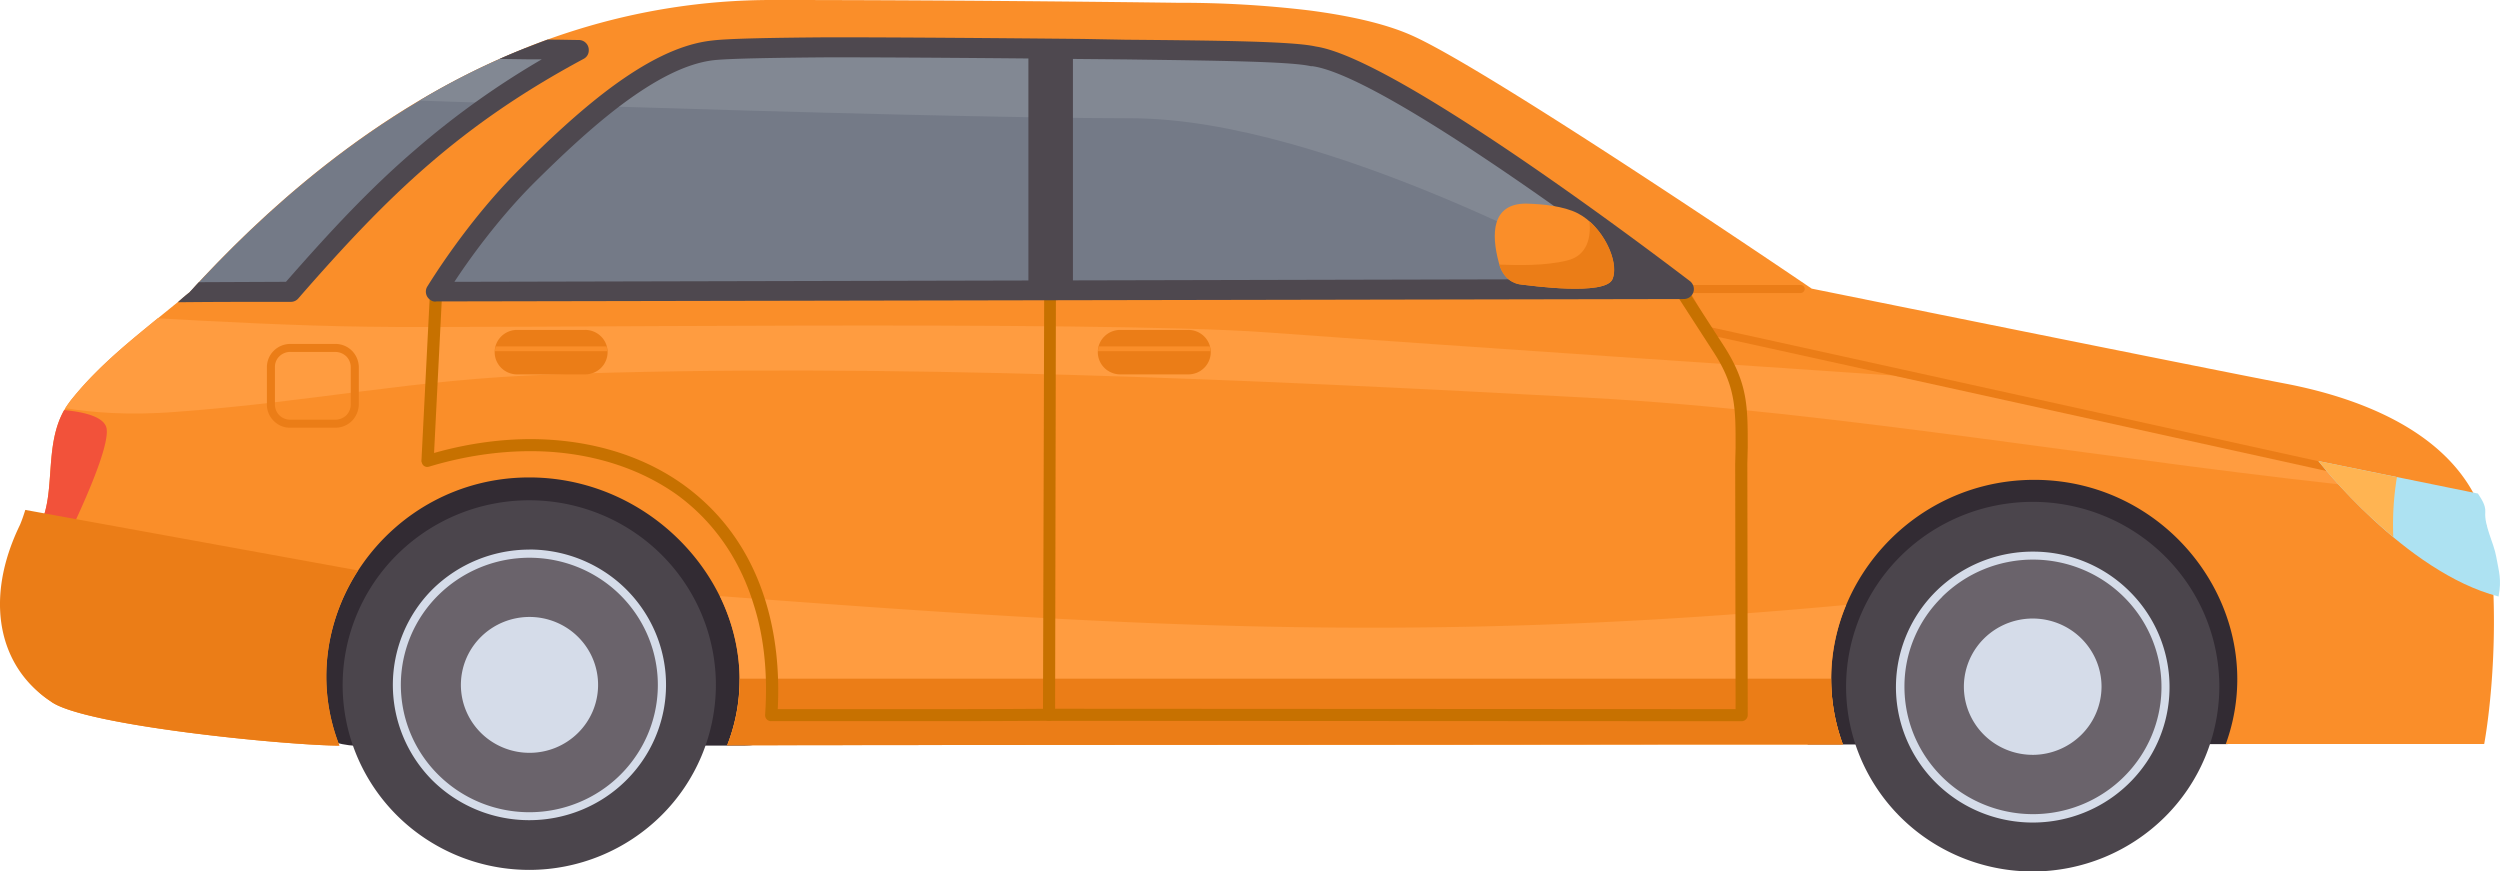 <svg width="284" height="99" fill="none" xmlns="http://www.w3.org/2000/svg"><g clip-path="url(#a)"><path fill-rule="evenodd" clip-rule="evenodd" d="M260.532 49.465H205.35v35.114c16.416 0 31.085-.044 47.502-.044 1.931 0 5.105-1.64 7.082-1.64 0-11.703.598-21.72.598-33.424v-.006ZM89.787 49.547H34.649c0 11.704-.23 22.36-.23 34.107 1.933 0 4.047 1.048 5.933 1.048H84.54c1.753 0 3.863-.727 4.87-.772 0-11.75.369-22.678.369-34.381l.008-.002Z" fill="#322B33"/><path fill-rule="evenodd" clip-rule="evenodd" d="M133.887.318a122.18 122.18 0 0 1 14.854.867c4.183.546 8.378 1.412 11.495 2.778 8.738 3.78 45.574 28.825 45.574 28.825s44.297 8.971 53.816 10.793c9.52 1.821 22.051 6.635 23.292 18.794 1.197 12.155-.713 22.145-.713 22.145h-29.353c5.243-14.435-5.978-30.01-21.751-30.01-15.819 0-27.039 15.619-21.751 30.054h-19.499c-35.318.047-63.966.047-107.238.093 5.65-14.482-6.484-30.42-22.488-30.42-16.003 0-27.224 15.938-21.568 30.464-5.7 0-29.29-2.276-32.833-5.054C-.07 75.822.39 68.216 4.574 59.61c1.978-4.098.092-9.927 3.496-14.162 3.863-4.823 8.553-8.103 13.473-12.251C33.27 20.355 55.757-.044 87.809 0c22.762 0 46.078.318 46.078.318Z" fill="#FA8E29"/><path fill-rule="evenodd" clip-rule="evenodd" d="M7.425 46.36c.23-.32.415-.592.645-.91 2.897-3.645 6.3-6.367 9.841-9.29 6.43.363 15.957.865 23.912.955 13.383.228 82.73-.772 101.997.639 19.267 1.41 71.416 4.918 71.416 4.918 16.004 3.324 32.022 6.648 48.055 9.973.275 0 2.438.727 2.713.727 2.338 1.003 2.852 1.231 5.198 2.232-29.523-2.96-62.633-8.925-90.685-10.418-37.798-2.05-80.338-4.008-117.907-2.642-15.82.547-26.581 3.05-42.491 4.235-5.65.456-9.888.047-12.694-.409v-.01Z" fill="#FF9C40"/><path d="M266.371 53.963a.469.469 0 0 0 .554-.365.419.419 0 0 0-.369-.5L194.273 37.16l-2.207-3.87h12.491a.489.489 0 0 0 .459-.455.453.453 0 0 0-.459-.456h-13.29a2.03 2.03 0 0 1-.23.044.488.488 0 0 0-.138.639l2.667 4.69c.059.109.158.19.277.228l72.528 15.983Z" fill="#EB7D17"/><path fill-rule="evenodd" clip-rule="evenodd" d="M209.718 68.718a21.605 21.605 0 0 0-.368 15.846h-19.499c-35.317.046-63.965.046-107.238.093 2.252-5.788 1.656-11.796-.828-16.942 44.422 3.324 78.59 5.595 127.933 1.003Z" fill="#FF9C40"/><path fill-rule="evenodd" clip-rule="evenodd" d="M2.506 64.755a33.616 33.616 0 0 1 2.069-5.146c1.794-3.733.415-8.925 2.714-13.023 2.437.228 4.645.82 4.828 2.14.413 3.142-6.208 15.892-6.208 15.892s-1.426.046-3.403.137Z" fill="#F2523A"/><path fill-rule="evenodd" clip-rule="evenodd" d="M208.017 77.098a21.547 21.547 0 0 0 1.333 7.468h-19.499c-35.318.047-63.966.047-107.238.093a20.042 20.042 0 0 0 1.426-7.561h123.978ZM40.673 64.802c-3.678 5.692-4.828 12.979-2.116 19.9-5.7 0-29.29-2.277-32.833-5.055-5.794-3.824-7.633-11.43-3.448-20.037.23-.546.413-1.092.598-1.684l37.8 6.876Z" fill="#EB7D17"/><path fill-rule="evenodd" clip-rule="evenodd" d="m32.995 33.154-11.452.044c7.91-8.651 20.74-20.764 38.078-27.686l6.16.181c-14.256 7.652-22.349 15.53-32.786 27.46Z" fill="#747A87"/><path fill-rule="evenodd" clip-rule="evenodd" d="M47.664 11.431a78.644 78.644 0 0 1 11.957-5.92l6.16.182a102.357 102.357 0 0 0-9.886 6.012l-8.231-.274Z" fill="#828893"/><path d="m56.769 6.694 3.127.044h1.654a94.92 94.92 0 0 0-14.348 10.247c-5.065 4.326-9.61 9.2-14.715 15.028l-9.888.044c-.368.365-.69.772-1.058 1.139-.465.355-.91.736-1.333 1.14 4.23-.047 8.507-.047 12.785-.047a1.092 1.092 0 0 0 .873-.364c5.196-5.966 9.794-10.884 14.854-15.256 5.011-4.325 10.53-8.196 17.566-11.975a1.07 1.07 0 0 0 .598-.965 1.118 1.118 0 0 0-.3-.822 1.14 1.14 0 0 0-.804-.363c-.69 0-2.023-.044-3.587-.044a94.981 94.981 0 0 0-5.426 2.186l.002.008Z" fill="#4E484F"/><path fill-rule="evenodd" clip-rule="evenodd" d="M134.99 37.477h-7.725c-.677 0-1.327.266-1.805.74a2.514 2.514 0 0 0-.748 1.787c0 .67.269 1.313.748 1.787.478.474 1.128.74 1.805.74h7.725c.677 0 1.326-.266 1.804-.74a2.514 2.514 0 0 0 .748-1.787c0-.67-.269-1.313-.748-1.787a2.562 2.562 0 0 0-1.804-.74Z" fill="#EB7D17"/><path fill-rule="evenodd" clip-rule="evenodd" d="M124.828 39.348a2.2 2.2 0 0 0-.092.546h12.785c-.047-.182-.047-.365-.094-.546h-12.599Z" fill="#FA8E29"/><path fill-rule="evenodd" clip-rule="evenodd" d="M66.471 37.477h-7.725c-.677 0-1.326.266-1.805.74a2.515 2.515 0 0 0-.747 1.787c0 .67.269 1.313.747 1.787.479.474 1.128.74 1.805.74h7.725c.677 0 1.326-.266 1.805-.74a2.515 2.515 0 0 0 .747-1.787c0-.67-.269-1.313-.747-1.787a2.565 2.565 0 0 0-1.805-.74Z" fill="#EB7D17"/><path fill-rule="evenodd" clip-rule="evenodd" d="M56.309 39.348c-.054.177-.084.36-.092.546H69c-.045-.182-.045-.365-.092-.546h-12.6Z" fill="#FA8E29"/><path fill-rule="evenodd" clip-rule="evenodd" d="M230.918 98.999a21.35 21.35 0 0 1-11.779-3.537 21.044 21.044 0 0 1-7.809-9.422 20.81 20.81 0 0 1-1.207-12.13 20.939 20.939 0 0 1 5.802-10.75 21.266 21.266 0 0 1 10.856-5.745 21.393 21.393 0 0 1 12.249 1.195 21.159 21.159 0 0 1 9.514 7.733 20.854 20.854 0 0 1 3.572 11.664 20.93 20.93 0 0 1-6.22 14.832A21.343 21.343 0 0 1 230.918 99Z" fill="#4B454C"/><path fill-rule="evenodd" clip-rule="evenodd" d="M230.918 92.945a15.164 15.164 0 0 1-8.359-2.522 14.942 14.942 0 0 1-5.538-6.694 14.78 14.78 0 0 1-.852-8.612 14.872 14.872 0 0 1 4.121-7.632 15.108 15.108 0 0 1 7.706-4.08 15.199 15.199 0 0 1 8.697.843 15.034 15.034 0 0 1 6.76 5.484A14.813 14.813 0 0 1 246 78.01c0 1.961-.39 3.903-1.148 5.715a14.935 14.935 0 0 1-3.269 4.846 15.109 15.109 0 0 1-4.893 3.237 15.211 15.211 0 0 1-5.772 1.137Z" fill="#6A636B"/><path d="M230.918 62.664a15.636 15.636 0 0 0-9.858 3.495 15.362 15.362 0 0 0-5.382 8.893 15.257 15.257 0 0 0 1.538 10.256 15.487 15.487 0 0 0 7.758 6.963 15.683 15.683 0 0 0 10.458.507 15.528 15.528 0 0 0 8.409-6.176 15.266 15.266 0 0 0 2.544-10.058 15.325 15.325 0 0 0-4.477-9.373 15.44 15.44 0 0 0-5.039-3.344 15.564 15.564 0 0 0-5.951-1.163Zm-10.301 5.146a14.598 14.598 0 0 1 4.737-3.137 14.72 14.72 0 0 1 11.178 0 14.598 14.598 0 0 1 4.737 3.137 14.425 14.425 0 0 1 3.647 6.028 14.31 14.31 0 0 1 .346 7.02 14.398 14.398 0 0 1-3.038 6.351 14.58 14.58 0 0 1-5.703 4.183 14.728 14.728 0 0 1-13.7-1.35 14.517 14.517 0 0 1-4.76-5.212 14.354 14.354 0 0 1-1.715-6.82 14.168 14.168 0 0 1 1.106-5.527 14.27 14.27 0 0 1 3.18-4.673h-.015Z" fill="#D5DCE9"/><path fill-rule="evenodd" clip-rule="evenodd" d="M230.918 85.75a7.874 7.874 0 0 1-4.345-1.303 7.759 7.759 0 0 1-2.88-3.475 7.678 7.678 0 0 1-.446-4.474 7.726 7.726 0 0 1 2.14-3.965 7.844 7.844 0 0 1 4.004-2.119 7.89 7.89 0 0 1 4.518.441 7.8 7.8 0 0 1 3.508 2.853 7.684 7.684 0 0 1 1.317 4.302 7.726 7.726 0 0 1-2.296 5.466 7.882 7.882 0 0 1-5.52 2.275Z" fill="#D5DCE9"/><path fill-rule="evenodd" clip-rule="evenodd" d="M60.125 98.82a21.349 21.349 0 0 1-11.778-3.54 21.04 21.04 0 0 1-7.808-9.421 20.804 20.804 0 0 1-1.206-12.13 20.93 20.93 0 0 1 5.803-10.749 21.265 21.265 0 0 1 10.855-5.745 21.394 21.394 0 0 1 12.249 1.196 21.157 21.157 0 0 1 9.513 7.733 20.849 20.849 0 0 1 3.572 11.663 20.927 20.927 0 0 1-6.22 14.834 21.343 21.343 0 0 1-14.98 6.16v-.002Z" fill="#4B454C"/><path fill-rule="evenodd" clip-rule="evenodd" d="M60.125 92.715a15.166 15.166 0 0 1-8.376-2.504 14.947 14.947 0 0 1-5.557-6.692 14.779 14.779 0 0 1-.862-8.622 14.87 14.87 0 0 1 4.123-7.642 15.107 15.107 0 0 1 7.717-4.083 15.198 15.198 0 0 1 8.706.854 15.03 15.03 0 0 1 6.758 5.503 14.811 14.811 0 0 1 2.529 8.295 14.853 14.853 0 0 1-4.415 10.52 15.147 15.147 0 0 1-10.623 4.37Z" fill="#6A636B"/><path d="M60.125 62.434a15.698 15.698 0 0 0-10.99 4.508 15.372 15.372 0 0 0-4.507 10.862c0 4.067 1.62 7.97 4.507 10.861a15.624 15.624 0 0 0 10.99 4.507c4.122 0 8.076-1.62 10.99-4.507a15.326 15.326 0 0 0 4.249-7.873c.598-2.983.29-6.075-.887-8.884a15.406 15.406 0 0 0-5.723-6.898 15.63 15.63 0 0 0-8.629-2.584v.008Zm-10.3 5.147A14.708 14.708 0 0 1 68.251 65.8a14.467 14.467 0 0 1 5.853 7.823c.979 3.199.807 6.635-.485 9.724a14.507 14.507 0 0 1-6.602 7.214 14.724 14.724 0 0 1-9.725 1.431 14.624 14.624 0 0 1-8.436-5 14.368 14.368 0 0 1-2.213-14.713 14.372 14.372 0 0 1 3.18-4.697Z" fill="#D5DCE9"/><path fill-rule="evenodd" clip-rule="evenodd" d="M60.126 85.52a7.848 7.848 0 0 1-4.325-1.313 7.733 7.733 0 0 1-2.86-3.472 7.647 7.647 0 0 1-.429-4.46 7.695 7.695 0 0 1 2.145-3.945 7.818 7.818 0 0 1 3.996-2.1 7.865 7.865 0 0 1 4.501.452 7.776 7.776 0 0 1 3.489 2.852 7.664 7.664 0 0 1 .7 7.243 7.713 7.713 0 0 1-1.698 2.5 7.802 7.802 0 0 1-2.534 1.666 7.861 7.861 0 0 1-2.985.578Z" fill="#D5DCE9"/><path d="M191.415 32.47a.617.617 0 0 0-.417-.298.632.632 0 0 0-.502.115.671.671 0 0 0-.306.408.663.663 0 0 0 .076.503l4.415 6.832c2.533 3.916 2.482 6.467 2.482 10.837l-.045 1.821.045 27.87-77.302-.044.092-47.544a.66.66 0 0 0-.199-.486.678.678 0 0 0-.491-.197.672.672 0 0 0-.464.21.66.66 0 0 0-.179.473l-.138 48.234a.66.66 0 0 0 .198.487.682.682 0 0 0 .491.197l78.682.044a.709.709 0 0 0 .482-.205.692.692 0 0 0 .207-.478l-.044-28.555.044-1.821c0-4.6.047-7.285-2.712-11.576l-4.415-6.827Z" fill="#C77100"/><path d="M119.172 81.88a.678.678 0 0 0 .689-.683.692.692 0 0 0-.207-.478.709.709 0 0 0-.482-.205c-5.565.044-10.67.044-15.782.044H88.353c.23-4.553-.275-8.651-1.38-12.25-1.753-5.737-5.013-10.11-9.29-13.206-4.229-3.05-9.472-4.78-15.175-5.145-4.183-.273-8.69.227-13.198 1.502l.922-18.305a.666.666 0 0 0-.425-.635.685.685 0 0 0-.267-.048.647.647 0 0 0-.637.381.63.63 0 0 0-.053.255l-.974 19.219a.346.346 0 0 0 .045.227.62.62 0 0 0 .31.414.635.635 0 0 0 .518.042c4.692-1.413 9.337-1.959 13.705-1.687 5.426.365 10.392 2.005 14.439 4.874 4 2.913 7.082 7.104 8.738 12.524 1.15 3.596 1.61 7.787 1.286 12.477v.044a.666.666 0 0 0 .425.635c.085.034.175.05.267.048h15.771c5.105 0 10.21 0 15.782-.044h.01Z" fill="#C77100"/><path fill-rule="evenodd" clip-rule="evenodd" d="M191.277 32.836S158.545 7.607 149.193 6.423c-2.852-.683-13.751-.683-26.212-.865-17.475-.193-37.798-.32-41.985.135-7.082.82-15.037 8.245-21.108 14.255-6.116 6.056-10.348 13.206-10.348 13.206 47.23-.137 94.472-.244 141.73-.318h.007Z" fill="#747A87"/><path fill-rule="evenodd" clip-rule="evenodd" d="M188.84 30.968c-7.817-5.875-31.867-23.538-39.639-24.545-2.852-.683-13.751-.683-26.213-.865-17.474-.193-37.797-.32-41.984.135-4.047.458-8.378 3.097-12.47 6.377 21.385.683 47.781 1.366 59.966 1.366 22.305 0 54.678 18.262 54.678 18.262l5.662-.73Z" fill="#828893"/><path d="M191.967 31.925c-.092-.047-32.695-25.184-42.491-26.641-2.576-.592-11.174-.683-21.613-.772l-4.828-.09c-9.841-.093-20.602-.184-28.88-.184-6.43.047-11.404.137-13.249.365-3.816.409-7.725 2.55-11.542 5.373-3.725 2.778-7.265 6.147-10.3 9.2-6.161 6.102-10.484 13.341-10.531 13.387a1.119 1.119 0 0 0 .415 1.544.8.8 0 0 0 .643.135l141.682-.272a1.146 1.146 0 0 0 .817-.33 1.12 1.12 0 0 0 .207-1.315 1.196 1.196 0 0 0-.334-.404l.004.004ZM149.063 7.516c7.448 1.002 30.902 18.215 38.857 24.181l-136.3.319c1.608-2.46 4.919-7.104 9.057-11.249 3.035-3.006 6.53-6.33 10.07-8.971 3.496-2.595 7.083-4.6 10.395-4.965 1.793-.181 6.667-.272 13.013-.318 8.278 0 18.992.09 28.835.193l4.871.044c10.254.137 18.716.228 21.061.772l.141-.006Z" fill="#4E484F"/><path d="M116.827 5.648h5.058v27.324h-5.058V5.648Z" fill="#4E484F"/><path fill-rule="evenodd" clip-rule="evenodd" d="M179.689 23.727s9.796 8.103 9.796 8.607c0 .503-3.955.864-7.037 1-3.083.138-6.668.32-6.668.32s4.324-4.053 4.185-6.192c-.138-2.14-.276-3.735-.276-3.735Z" fill="#4E484F"/><path d="M38.053 39.07h-5.066c-.708 0-1.386.279-1.886.774a2.629 2.629 0 0 0-.781 1.868v4.235a2.556 2.556 0 0 0 .779 1.867 2.533 2.533 0 0 0 1.886.772h5.066a2.656 2.656 0 0 0 1.93-.772c.488-.503.766-1.17.78-1.867v-4.235a2.687 2.687 0 0 0-.78-1.868 2.643 2.643 0 0 0-1.93-.772l.002-.002Zm-5.066.911h5.066a1.82 1.82 0 0 1 1.287.502c.324.328.505.77.505 1.229v4.235c0 .46-.181.9-.505 1.23a1.82 1.82 0 0 1-1.288.5h-5.065a1.74 1.74 0 0 1-1.249-.5 1.705 1.705 0 0 1-.505-1.236v-4.235a1.667 1.667 0 0 1 .505-1.23 1.789 1.789 0 0 1 1.243-.5l.006.005Z" fill="#EB7D17"/><path fill-rule="evenodd" clip-rule="evenodd" d="M173.434 23.133c1.795.047 4.185.274 5.795 1.094 2.85 1.457 4.736 5.51 3.955 7.469-.781 1.958-9.428.727-10.301.636-.873-.09-2.116-.592-2.62-2.508-.875-3.233-.828-6.74 3.171-6.695v.004Z" fill="#FA8E29"/><path fill-rule="evenodd" clip-rule="evenodd" d="M180.563 25.137c2.069 1.821 3.312 4.918 2.621 6.56-.78 1.956-9.428.727-10.301.636-.828-.046-2.024-.546-2.576-2.276 2.208.09 5.29.137 7.68-.456 2.391-.546 2.759-2.732 2.576-4.462v-.002Z" fill="#EB7D17"/><path fill-rule="evenodd" clip-rule="evenodd" d="M281.491 56.068c.315.511.902 1.273.837 2.097-.122 1.582.965 3.488 1.243 5.076.312 1.766.628 2.541.267 4.523-10.647-2.757-20.469-15.389-20.469-15.389l18.122 3.693Z" fill="#ADE2F2"/><path fill-rule="evenodd" clip-rule="evenodd" d="M271.877 61.003a61.659 61.659 0 0 1-8.508-8.628l8.922 1.825a33.185 33.185 0 0 0-.414 6.803Z" fill="#FFB452"/></g><defs><clipPath id="a"><path fill="#fff" transform="matrix(-1 0 0 1 284 0)" d="M0 0h284v99H0z"/></clipPath></defs></svg>